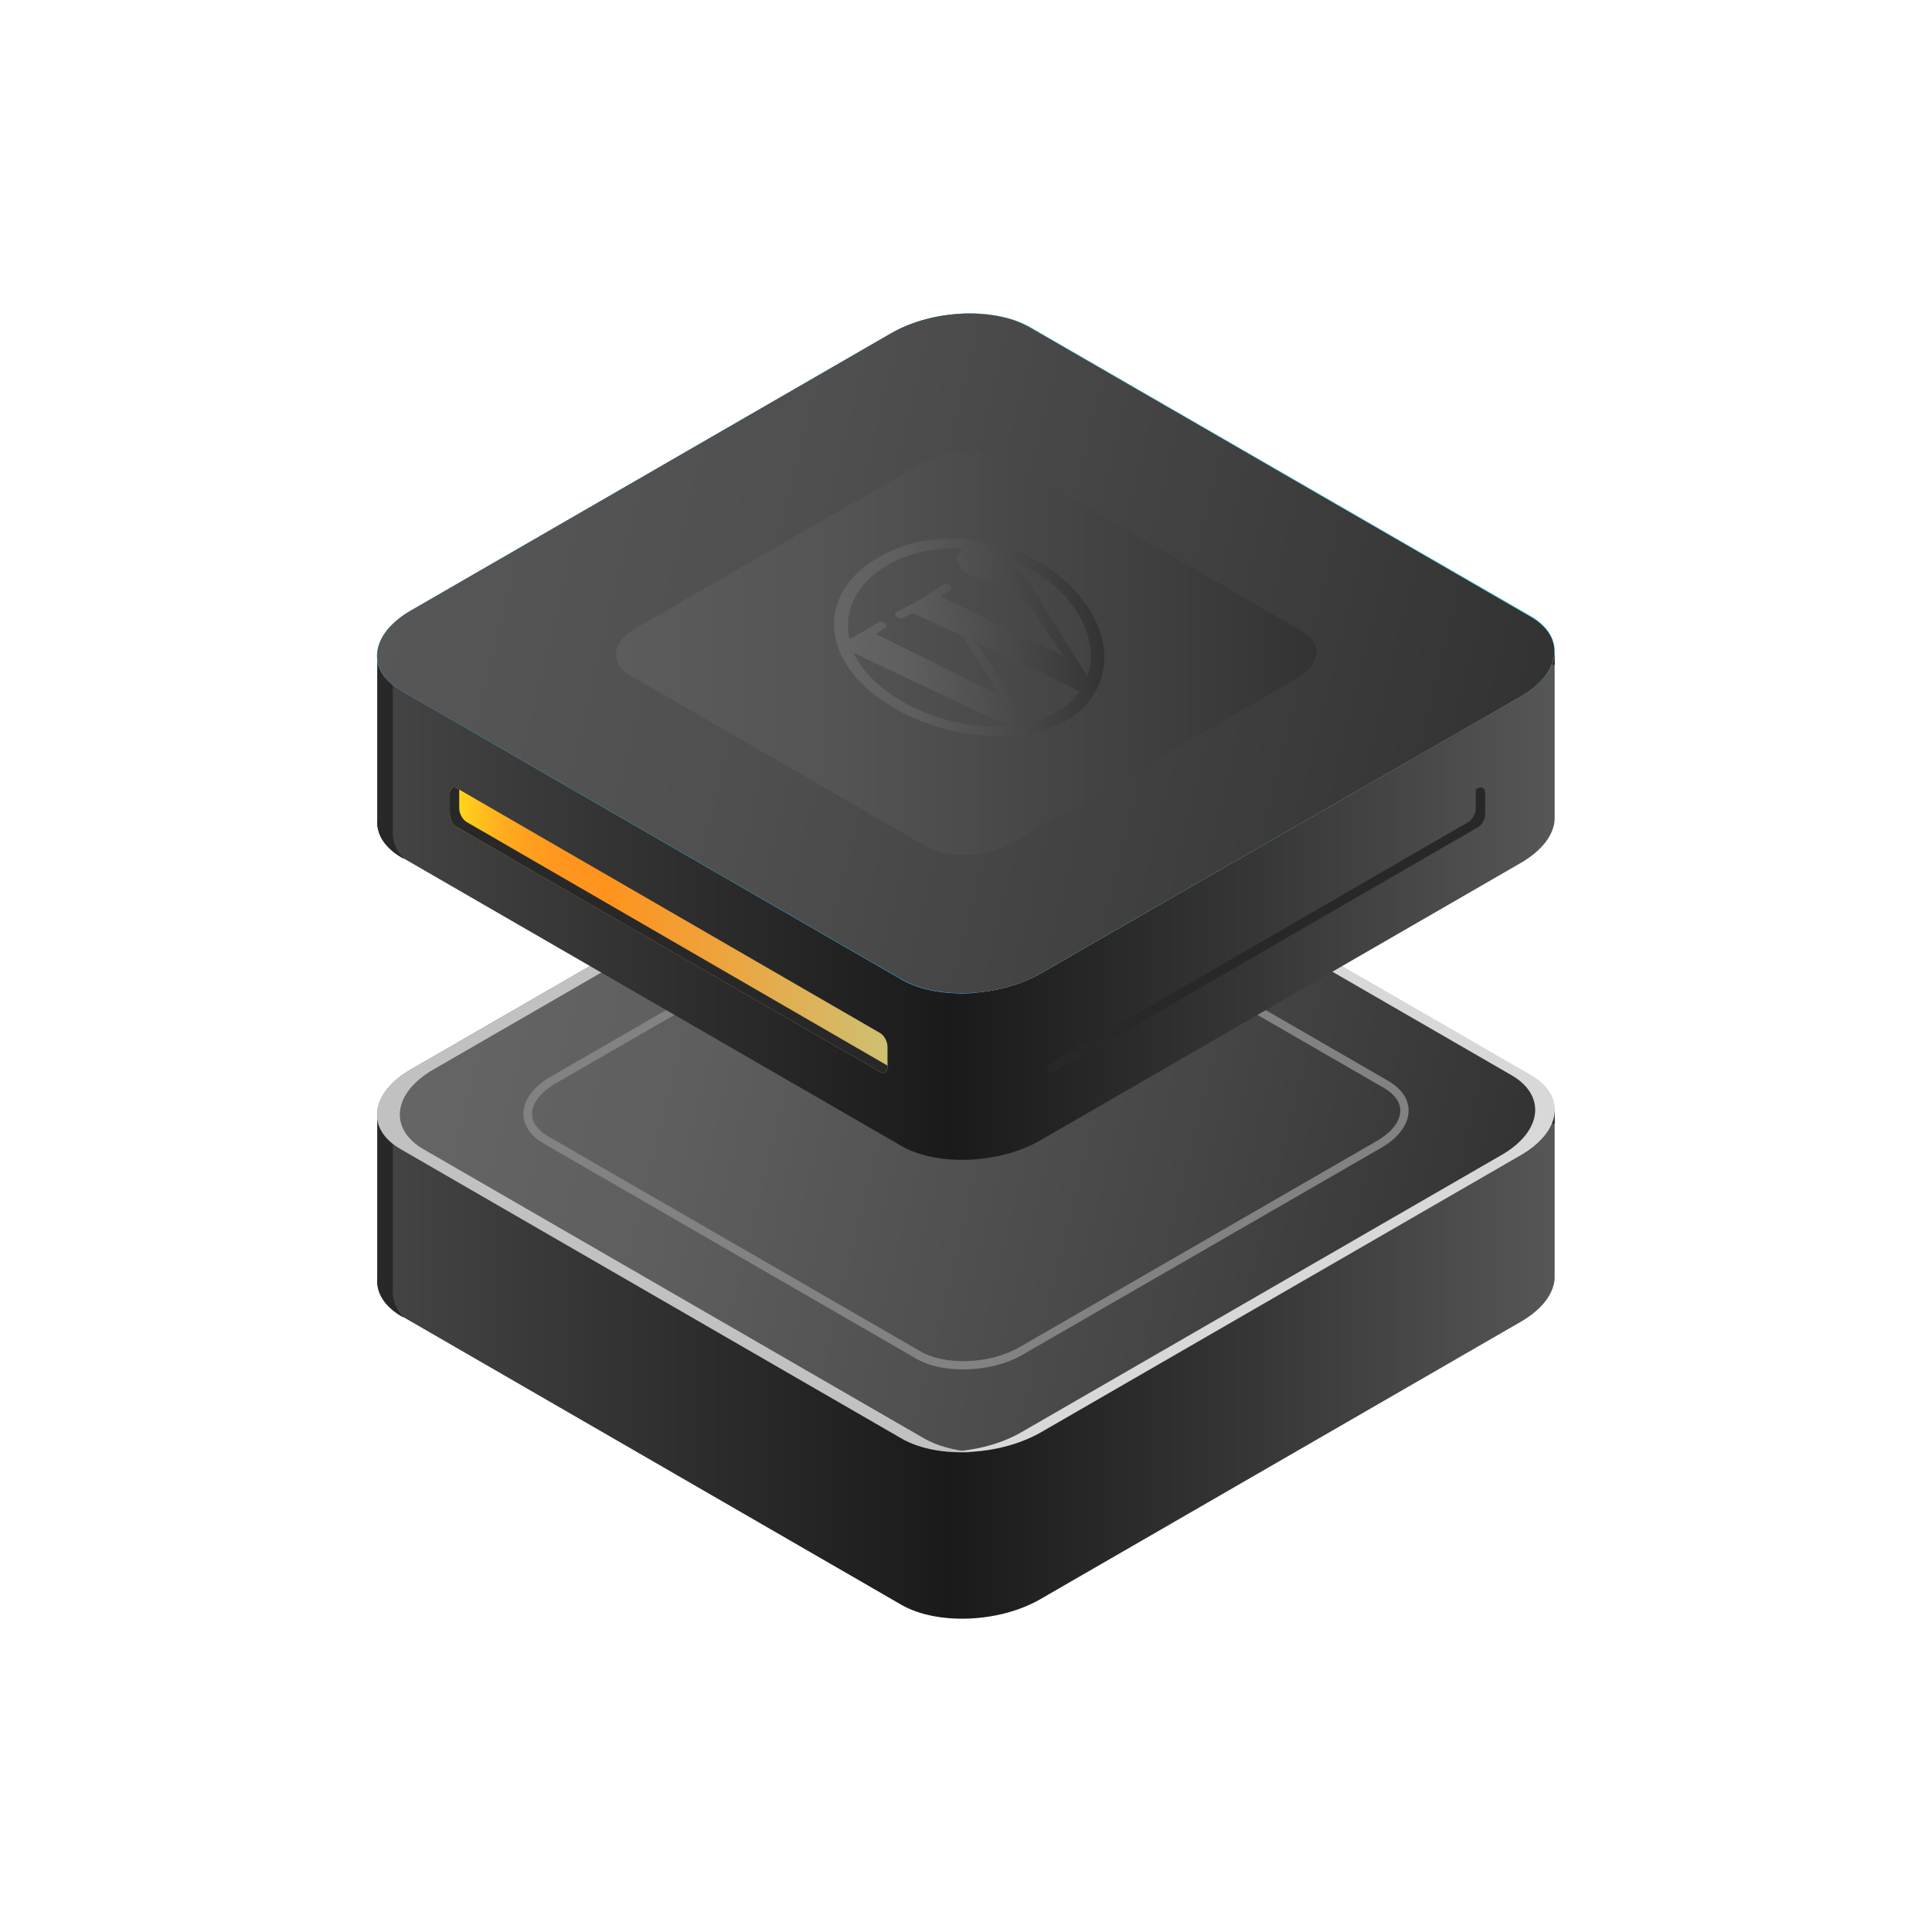 <?xml version="1.0" encoding="UTF-8"?> <!-- Generator: Adobe Illustrator 24.1.0, SVG Export Plug-In . SVG Version: 6.00 Build 0) --> <svg xmlns="http://www.w3.org/2000/svg" xmlns:xlink="http://www.w3.org/1999/xlink" version="1.1" id="Layer_1" x="0px" y="0px" viewBox="0 0 512 512" style="enable-background:new 0 0 512 512;" xml:space="preserve"> <style type="text/css"> .st0{fill:url(#SVGID_1_);} .st1{fill:#282828;} .st2{fill:url(#SVGID_2_);} .st3{fill:#D8D8D8;} .st4{fill:#828282;} .st5{fill:#C1C1C1;} .st6{fill:#480689;} .st7{fill:url(#SVGID_3_);} .st8{fill:url(#SVGID_4_);} .st9{fill:#6EE8FC;} .st10{fill:url(#SVGID_5_);} .st11{fill:#25BFEC;} .st12{fill:url(#SVGID_6_);} .st13{fill:url(#SVGID_7_);} .st14{fill:url(#SVGID_8_);} .st15{fill:url(#SVGID_9_);} </style> <g> <linearGradient id="SVGID_1_" gradientUnits="userSpaceOnUse" x1="70.432" y1="173.15" x2="450.685" y2="173.15" gradientTransform="matrix(1 0 0 -1 0 512)"> <stop offset="0" style="stop-color:#4D4D4D"></stop> <stop offset="0.478" style="stop-color:#1A1A1A"></stop> <stop offset="0.687" style="stop-color:#363636"></stop> <stop offset="1" style="stop-color:#666666"></stop> </linearGradient> <path class="st0" d="M412.1,294.7h-65.8l-73.2-42.3c-9.4-5.4-25.9-4.8-36.8,1.5l-70.6,40.7H100v44.2l0,0c-0.3,3.7,1.8,7.2,6.3,9.9 l132.6,76.6c9.4,5.4,25.9,4.8,36.8-1.5L403,350.3c5.7-3.3,8.7-7.4,9-11.4l0,0v-44.2H412.1z"></path> <path class="st1" d="M104.1,341.9L104.1,341.9v-44.2h65.7l70.6-40.7c10.9-6.3,27.4-7,36.8-1.5l73.2,42.3H412v-3h-65.8L273,252.5 c-9.4-5.4-25.9-4.8-36.8,1.5l-70.6,40.7H100v44.2l0,0c-0.3,3.7,1.8,7.2,6.3,9.9l0.7,0.4C104.9,347,104,344.5,104.1,341.9z"></path> <linearGradient id="SVGID_2_" gradientUnits="userSpaceOnUse" x1="516.748" y1="-388.219" x2="696.114" y2="-232.883" gradientTransform="matrix(0.866 0.5 1 -0.577 38.106 -187.765)"> <stop offset="0" style="stop-color:#666666"></stop> <stop offset="0.273" style="stop-color:#5E5E5E"></stop> <stop offset="0.706" style="stop-color:#464646"></stop> <stop offset="1" style="stop-color:#333333"></stop> </linearGradient> <path class="st2" d="M238.9,381.2l-132.6-76.6c-9.4-5.4-8.2-15,2.6-21.2l127.3-73.5c10.9-6.3,27.4-7,36.8-1.5L405.6,285 c9.4,5.4,8.2,15-2.6,21.2l-127.3,73.5C264.8,385.9,248.4,386.6,238.9,381.2z"></path> <path class="st3" d="M405.7,284.9l-132.6-76.6c-4.9-2.8-11.7-4-18.6-3.6c5,0.3,9.7,1.5,13.4,3.6l132.6,76.6 c9.4,5.4,8.2,15-2.6,21.2l-127.3,73.5c-5.2,3-11.8,4.7-18.2,5.1c8,0.5,16.7-1.3,23.4-5.1l127.3-73.5 C413.9,299.8,415.1,290.3,405.7,284.9z"></path> <path class="st4" d="M255.2,362.9c-4.7,0-9.1-0.9-12.5-2.9L144,303c-3.4-2-5.3-4.8-5.3-7.8c0-3.6,2.7-7.3,7.3-9.9l94.8-54.7 c8.4-4.9,21.2-5.4,28.5-1.1l98.7,57c3.4,2,5.3,4.8,5.3,7.8c0,3.6-2.7,7.3-7.3,9.9l-94.8,54.7C266.7,361.6,260.8,362.9,255.2,362.9z M256.8,228.8c-5.2,0-10.7,1.3-14.9,3.7l-94.8,54.7c-3.9,2.3-6.1,5.2-6.1,8c0,2.2,1.5,4.3,4.2,5.9l98.7,57 c6.7,3.9,18.5,3.4,26.3-1.1l94.8-54.7c3.9-2.3,6.1-5.2,6.1-8c0-2.2-1.5-4.3-4.2-5.9l-98.7-57C265.1,229.6,261.1,228.8,256.8,228.8z "></path> <path class="st5" d="M244.9,381.2l-132.6-76.6c-9.4-5.4-8.2-15,2.6-21.2l127.3-73.5c5.2-3,11.6-4.7,17.9-5.1 c-8.1-0.6-17.1,1.2-23.9,5.1l-127.3,73.5c-10.9,6.3-12.1,15.8-2.6,21.2l132.6,76.6c5,2.9,11.8,4,18.9,3.6 C252.9,384.4,248.4,383.2,244.9,381.2z"></path> </g> <path class="st6" d="M255.2,302.1c-4.7,0-9.1-0.9-12.5-2.9l-98.7-57c-3.4-2-5.3-4.8-5.3-7.8c0-3.6,2.7-7.3,7.3-9.9l94.8-54.7 c8.4-4.9,21.2-5.4,28.5-1.1l98.7,57c3.4,2,5.3,4.8,5.3,7.8c0,3.6-2.7,7.3-7.3,9.9l-94.8,54.7C266.7,300.8,260.8,302.1,255.2,302.1z M256.8,168c-5.2,0-10.7,1.3-14.9,3.7l-94.8,54.7c-3.9,2.3-6.1,5.2-6.1,8c0,2.2,1.5,4.3,4.2,5.9l98.7,57c6.7,3.9,18.5,3.4,26.3-1.1 l94.8-54.7c3.9-2.3,6.1-5.2,6.1-8c0-2.2-1.5-4.3-4.2-5.9l-98.7-57C265.1,168.8,261.1,168,256.8,168z"></path> <linearGradient id="SVGID_3_" gradientUnits="userSpaceOnUse" x1="70.432" y1="294.75" x2="450.685" y2="294.75" gradientTransform="matrix(1 0 0 -1 0 512)"> <stop offset="0" style="stop-color:#4D4D4D"></stop> <stop offset="0.478" style="stop-color:#1A1A1A"></stop> <stop offset="0.687" style="stop-color:#363636"></stop> <stop offset="1" style="stop-color:#666666"></stop> </linearGradient> <path class="st7" d="M412.1,173.1h-65.8l-73.2-42.3c-9.4-5.4-25.9-4.8-36.8,1.5L165.7,173H100v44.2l0,0c-0.3,3.7,1.8,7.2,6.3,9.9 l132.6,76.6c9.4,5.4,25.9,4.8,36.8-1.5L403,228.7c5.7-3.3,8.7-7.4,9-11.4l0,0v-44.2H412.1z"></path> <path class="st1" d="M104.1,220.3L104.1,220.3v-44.2h65.7l70.6-40.7c10.9-6.3,27.4-7,36.8-1.5l73.2,42.3H412v-3h-65.8L273,130.9 c-9.4-5.4-25.9-4.8-36.8,1.5l-70.6,40.7H100v44.2l0,0c-0.3,3.7,1.8,7.2,6.3,9.9l0.7,0.4C104.9,225.4,104,222.9,104.1,220.3z"></path> <linearGradient id="SVGID_4_" gradientUnits="userSpaceOnUse" x1="395.134" y1="-282.909" x2="574.5" y2="-127.573" gradientTransform="matrix(0.866 0.5 1 -0.577 38.106 -187.765)"> <stop offset="0" style="stop-color:#267FE5"></stop> <stop offset="0.17" style="stop-color:#2C87E7"></stop> <stop offset="0.441" style="stop-color:#3D9FEB"></stop> <stop offset="0.777" style="stop-color:#59C4F2"></stop> <stop offset="1" style="stop-color:#6EE1F8"></stop> </linearGradient> <path class="st8" d="M238.9,259.5L106.3,183c-9.4-5.4-8.2-15,2.6-21.2l127.3-73.5c10.9-6.3,27.4-7,36.8-1.5l132.6,76.6 c9.4,5.4,8.2,15-2.6,21.2L275.7,258C264.8,264.3,248.4,265,238.9,259.5z"></path> <path class="st9" d="M405.7,163.2L273.1,86.7c-4.9-2.8-11.7-4-18.6-3.6c5,0.3,9.7,1.5,13.4,3.6l132.6,76.6c9.4,5.4,8.2,15-2.6,21.2 L270.5,258c-5.2,3-11.8,4.7-18.2,5.1c8,0.5,16.7-1.3,23.4-5.1L403,184.5C413.9,178.2,415.1,168.7,405.7,163.2z"></path> <linearGradient id="SVGID_5_" gradientUnits="userSpaceOnUse" x1="139.2" y1="338.926" x2="372.9" y2="338.926" gradientTransform="matrix(1 0 0 -1 0 512)"> <stop offset="0" style="stop-color:#6DE0F6"></stop> <stop offset="0.16" style="stop-color:#68D8F5"></stop> <stop offset="0.414" style="stop-color:#5AC0F1"></stop> <stop offset="0.729" style="stop-color:#439BEA"></stop> <stop offset="1" style="stop-color:#2C75E4"></stop> </linearGradient> <path class="st10" d="M255.2,240.8c-4.6,0-9-0.9-12.2-2.8l-98.7-57c-3.3-1.9-5.1-4.5-5.1-7.5c0-3.5,2.6-7,7-9.5l94.8-54.7 c8.3-4.8,20.9-5.3,28.1-1.1l98.7,57c3.3,1.9,5.1,4.5,5.1,7.5c0,3.5-2.6,7-7,9.5L271,236.9C266.5,239.5,260.7,240.8,255.2,240.8z M256.8,106.7c-5.3,0-10.8,1.3-15.2,3.8l-94.8,54.7c-4,2.3-6.4,5.4-6.4,8.4c0,2.4,1.6,4.6,4.4,6.3l98.7,57 c6.8,3.9,18.8,3.4,26.7-1.1l94.8-54.7c4-2.3,6.4-5.4,6.4-8.4c0-2.4-1.6-4.6-4.4-6.3l-98.7-57C265.3,107.6,261.2,106.7,256.8,106.7z"></path> <path class="st11" d="M244.9,259.5L112.3,183c-9.4-5.4-8.2-15,2.6-21.2l127.3-73.5c5.2-3,11.6-4.7,17.9-5.1 c-8.1-0.6-17.1,1.2-23.9,5.1l-127.3,73.5c-10.9,6.3-12.1,15.8-2.6,21.2l132.6,76.6c5,2.9,11.8,4,18.9,3.6 C252.9,262.7,248.4,261.6,244.9,259.5z"></path> <path class="st1" d="M389.2,217.8c1-0.6,1.9-2.2,1.9-3.6v-5l0.6-0.3c1-0.6,1.9,0,1.9,1.4v5.3c0,1.4-0.8,3-1.9,3.6l-112.2,64.9 c-1,0.6-1.9,0-1.9-1.4v-0.3L389.2,217.8z"></path> <linearGradient id="SVGID_6_" gradientUnits="userSpaceOnUse" x1="119.2" y1="265.5" x2="235.2" y2="265.5" gradientTransform="matrix(1 0 0 -1 0 512)"> <stop offset="0" style="stop-color:#FFE01E"></stop> <stop offset="5.341675e-02" style="stop-color:#FFC61E"></stop> <stop offset="0.115" style="stop-color:#FFAF1E"></stop> <stop offset="0.182" style="stop-color:#FF9F1E"></stop> <stop offset="0.258" style="stop-color:#FF961E"></stop> <stop offset="0.36" style="stop-color:#FF931E"></stop> <stop offset="0.596" style="stop-color:#EFA23A"></stop> <stop offset="1" style="stop-color:#CEC071"></stop> </linearGradient> <path class="st12" d="M233.3,284.1l-112.2-64.9c-1-0.6-1.9-2.2-1.9-3.6v-5.3c0-1.4,0.8-2,1.9-1.4l112.2,64.9c1,0.6,1.9,2.2,1.9,3.6 v5.3C235.2,284.1,234.3,284.7,233.3,284.1z"></path> <path class="st1" d="M123.6,217.8c-1-0.6-1.9-2.2-1.9-3.6v-5l-0.6-0.3c-1-0.6-1.9,0-1.9,1.4v5.3c0,1.4,0.8,3,1.9,3.6l112.2,64.9 c1,0.6,1.9,0,1.9-1.4v-0.3L123.6,217.8z"></path> <linearGradient id="SVGID_7_" gradientUnits="userSpaceOnUse" x1="395.134" y1="-282.909" x2="574.5" y2="-127.573" gradientTransform="matrix(0.866 0.5 1 -0.577 38.106 -187.765)"> <stop offset="0" style="stop-color:#575757"></stop> <stop offset="0.351" style="stop-color:#4F4F4F"></stop> <stop offset="0.909" style="stop-color:#373737"></stop> <stop offset="1" style="stop-color:#333333"></stop> </linearGradient> <path class="st13" d="M238.9,259.5L106.3,183c-9.4-5.4-8.2-15,2.6-21.2l127.3-73.5c10.9-6.3,27.4-7,36.8-1.5l132.6,76.6 c9.4,5.4,8.2,15-2.6,21.2L275.7,258C264.8,264.3,248.4,265,238.9,259.5z"></path> <linearGradient id="SVGID_8_" gradientUnits="userSpaceOnUse" x1="163.222" y1="338.85" x2="348.878" y2="338.85" gradientTransform="matrix(1 0 0 -1 0 512)"> <stop offset="0" style="stop-color:#5C5C5C"></stop> <stop offset="0.319" style="stop-color:#545454"></stop> <stop offset="0.827" style="stop-color:#3C3C3C"></stop> <stop offset="1" style="stop-color:#333333"></stop> </linearGradient> <path class="st14" d="M245.8,224.5L167,179c-5.6-3.2-4.9-8.9,1.6-12.6l75.7-43.7c6.5-3.7,16.3-4.1,21.9-0.9l78.9,45.5 c5.6,3.2,4.9,8.9-1.6,12.6l-75.7,43.7C261.3,227.3,251.5,227.7,245.8,224.5z"></path> <g> <g> <linearGradient id="SVGID_9_" gradientUnits="userSpaceOnUse" x1="220.961" y1="169.262" x2="291.723" y2="169.262" gradientTransform="matrix(0.997 -8.142380e-02 8.142380e-02 0.997 -12.485 21.26)"> <stop offset="0" style="stop-color:#666666"></stop> <stop offset="0.273" style="stop-color:#5E5E5E"></stop> <stop offset="0.706" style="stop-color:#464646"></stop> <stop offset="1" style="stop-color:#333333"></stop> </linearGradient> <path class="st15" d="M232.4,148c-14.1,8.2-15.4,23.6-2,35c13.8,11.9,37.6,15.8,52.1,8c14.1-8.2,13.3-25.5-1-37.7 C267.7,141.5,246,139.4,232.4,148z M233.1,181.7c-3.2-2.7-5.5-5.7-6.9-8.7l40.9,19.4C255.4,193.3,242,189.3,233.1,181.7 L233.1,181.7z M279.8,188.8c-2.3,1.3-4.9,2.2-7.6,2.8l-13.2-21.3l26.6,12.7c0.2,0.1,0.3,0.1,0.5,0.2 C284.6,185.4,282.5,187.3,279.8,188.8L279.8,188.8z M249.4,158.1L249.4,158.1c1.3-0.9,2.4-1.7,2.4-1.7c1.1-0.9-0.8-2.3-2-1.5 c0,0-3.4,2.5-5.8,3.9c-2.2,1.3-6.3,3.3-6.3,3.3c-1.3,0.6,0.3,2.3,1.7,1.6c0,0,1.3-0.6,2.6-1.2l13.1,6.1l9.9,15.7L232.1,168 c1.3-0.8,2.5-1.6,2.5-1.6c1.1-0.8-0.8-2.2-1.9-1.5c0,0-3.5,2.3-6,3.6c-0.4,0.2-1,0.5-1.6,0.8c-1.6-7.3,1.8-14.6,9.7-19.3 c5.9-3.6,13.3-5.1,20.7-4.6c-0.1,0.1-0.2,0.1-0.3,0.2c-2.2,1.4-1.8,4,0.2,5.7c1.8,1.6,4.4,2.2,7.4,3.1c2.3,0.7,5.2,1.8,8,4.2 c1.9,1.7,3.5,4.1,5.7,7.4l5.5,8L249.4,158.1z M265.6,147.5c4.9,1.6,9.5,4.1,13.5,7.5c8.5,7.3,11.7,16.7,9.1,24.3l0,0l-13.7-21.9 c-2-3.6-4.1-6.1-6.4-8C267.2,148.6,266.4,148,265.6,147.5L265.6,147.5z"></path> </g> </g> </svg> 